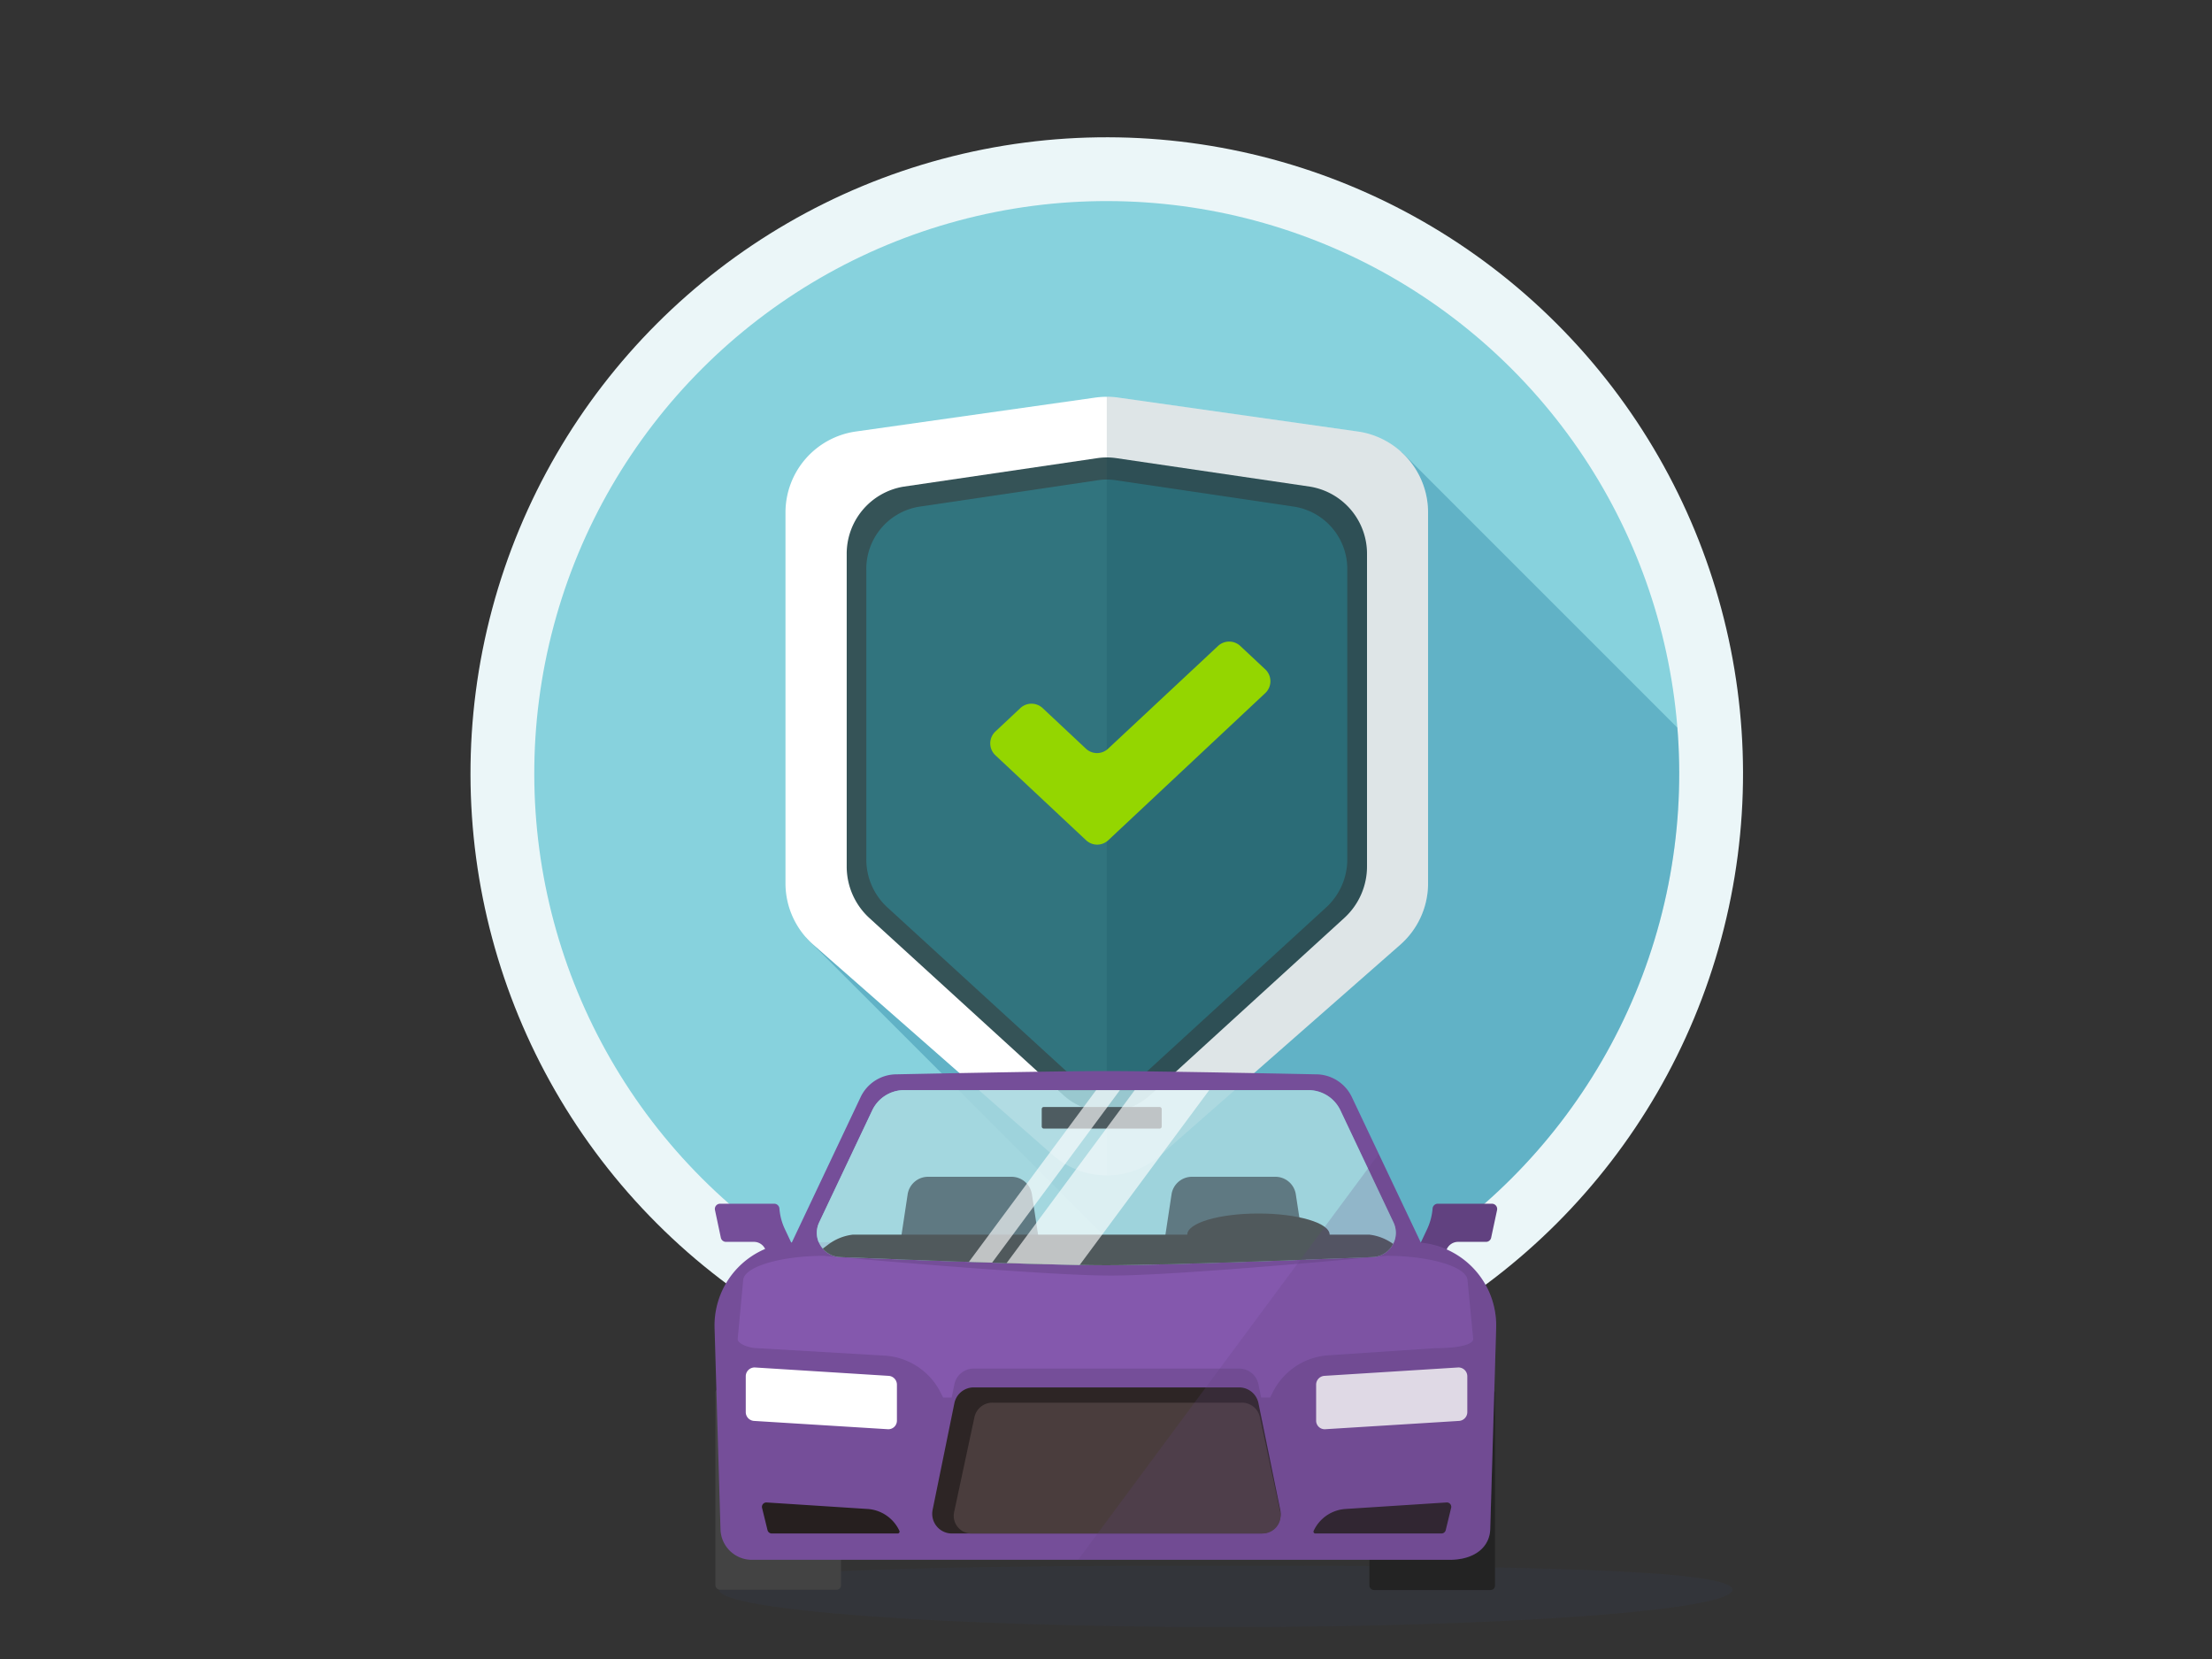 <svg xmlns="http://www.w3.org/2000/svg" xmlns:xlink="http://www.w3.org/1999/xlink" viewBox="0 0 500 375"><rect x="0" y="0" width="500" height="375" fill="#333333" stroke="none"/><defs><style>.cls-1{fill:#87d2dd;}.cls-2{fill:none;}.cls-3{isolation:isolate;}.cls-4{fill:#ebf6f8;}.cls-5{clip-path:url(#clip-path);}.cls-6{fill:#005e8b;opacity:0.28;}.cls-11,.cls-15,.cls-31,.cls-6{mix-blend-mode:multiply;}.cls-28,.cls-7{fill:#fff;}.cls-8{fill:#468b96;}.cls-9{fill:#355357;}.cls-10{fill:#31747e;}.cls-11{opacity:0.5;}.cls-12{clip-path:url(#clip-path-2);}.cls-13{fill:#003545;opacity:0.26;}.cls-14{fill:#94d600;}.cls-15{fill:#394d79;opacity:0.11;}.cls-16{fill:#434343;}.cls-17{fill:#232323;}.cls-18{fill:#754e99;}.cls-19,.cls-31{fill:#614180;}.cls-20{fill:#8458ad;}.cls-21{fill:#2d2525;}.cls-22{fill:#4a3d3d;}.cls-23{fill:#a7d8df;opacity:0.88;}.cls-24{fill:#4e5c61;}.cls-25{clip-path:url(#clip-path-3);}.cls-26{fill:#5f7982;}.cls-27{fill:#50595c;}.cls-28{opacity:0.64;mix-blend-mode:overlay;}.cls-29{fill:#261f1f;}.cls-30{clip-path:url(#clip-path-4);}.cls-31{opacity:0.2;}</style><clipPath id="clip-path"><circle class="cls-1" cx="250.18" cy="174.85" r="129.4" transform="translate(-50.37 228.12) rotate(-45)"/></clipPath><clipPath id="clip-path-2"><path class="cls-2" d="M316.52,213.54l-54.15,47.55a18.5,18.5,0,0,1-24.39,0l-54.14-47.55a18.47,18.47,0,0,1-6.29-13.89v-83.8a18.5,18.5,0,0,1,15.89-18.31l54.14-7.67a18.8,18.8,0,0,1,5.19,0l54.14,7.67a18.49,18.49,0,0,1,15.89,18.31v83.8A18.5,18.5,0,0,1,316.52,213.54Z"/></clipPath><clipPath id="clip-path-3"><path class="cls-2" d="M295.71,246.41H204.39a8,8,0,0,0-7.23,4.57l-12,25.34a5.5,5.5,0,0,0,5,7.84S235.07,286,250.05,286,310,284.16,310,284.16a5.49,5.49,0,0,0,5-7.84l-12-25.34A8,8,0,0,0,295.71,246.41Z"/></clipPath><clipPath id="clip-path-4"><path class="cls-2" d="M321.07,280.81,305.53,248c-.38-3.15-3.56-5.16-7-5.16H203.75A9,9,0,0,0,195.6,248l-15.55,32.85a18.79,18.79,0,0,0-18.53,19.33l1.34,45.49a7.3,7.3,0,0,0,7.14,6.93H327.58c6,0,9.16-3.07,9.27-6.93l1.34-45.49C338.47,290.56,331.38,282.24,321.07,280.81Z"/></clipPath></defs><g class="cls-3"><g id="Layer_2" data-name="Layer 2"><circle class="cls-4" cx="250.18" cy="174.85" r="143.82" transform="translate(-50.37 228.12) rotate(-45)"/><circle class="cls-1" cx="250.18" cy="174.85" r="129.4" transform="translate(-50.37 228.12) rotate(-45)"/><g class="cls-5"><polygon class="cls-6" points="404.26 189.6 316.85 102.19 279.83 96.84 248.61 108.9 240.91 153.15 182.15 211.91 289.97 319.73 334.98 298.09 386.24 253.89 404.26 189.6"/></g><path class="cls-7" d="M316.52,213.54l-54.15,47.55a18.5,18.5,0,0,1-24.39,0l-54.14-47.55a18.47,18.47,0,0,1-6.29-13.89v-83.8a18.5,18.5,0,0,1,15.89-18.31l54.14-7.67a18.8,18.8,0,0,1,5.19,0l54.14,7.67a18.49,18.49,0,0,1,15.89,18.31v83.8A18.5,18.5,0,0,1,316.52,213.54Z"/><path class="cls-8" d="M297.07,166.77a46.89,46.89,0,1,1-46.89-46.88A46.89,46.89,0,0,1,297.07,166.77Z"/><path class="cls-9" d="M303.88,207.48l-43.83,40a14.58,14.58,0,0,1-19.75,0l-43.82-40a15.77,15.77,0,0,1-5.09-11.67V125.37A15.37,15.37,0,0,1,204.25,110l43.83-6.45a14.77,14.77,0,0,1,4.2,0L296.11,110A15.37,15.37,0,0,1,309,125.37v70.44A15.77,15.77,0,0,1,303.88,207.48Z"/><path class="cls-10" d="M299.83,205.05l-40.52,37.1a13.42,13.42,0,0,1-18.26,0l-40.53-37.1a14.7,14.7,0,0,1-4.7-10.84V128.82a14.25,14.25,0,0,1,11.89-14.28l40.53-6a13.28,13.28,0,0,1,3.88,0l40.52,6a14.25,14.25,0,0,1,11.9,14.28v65.39A14.71,14.71,0,0,1,299.83,205.05Z"/><g class="cls-11"><g class="cls-12"><rect class="cls-13" x="250.18" y="83.06" width="72.63" height="182.62"/></g></g><path class="cls-14" d="M245.51,189.94,225,170.72a3.68,3.68,0,0,1,0-5.37l5.66-5.31a3.69,3.69,0,0,1,5,0l9.81,9.2a3.67,3.67,0,0,0,5,0L275.34,146a3.69,3.69,0,0,1,5,0L286,151.3a3.68,3.68,0,0,1,0,5.37l-35.5,33.27A3.67,3.67,0,0,1,245.51,189.94Z"/><path class="cls-15" d="M391.6,359.34c0,4.66-51.28,8.44-114.53,8.44S162.54,364,162.54,359.34s52.29-5.43,115.54-5.43S391.6,354.68,391.6,359.34Z"/><rect class="cls-16" x="161.71" y="313.81" width="28.39" height="45.54" rx="1"/><rect class="cls-17" x="309.54" y="313.87" width="28.39" height="45.54" rx="1"/><path class="cls-18" d="M162.74,272.09H175a1.18,1.18,0,0,1,1.18,1.09v0a13.29,13.29,0,0,0,1.22,4.62l2.17,4.61A1.18,1.18,0,0,1,179,284l-3.23,1.52a1.18,1.18,0,0,1-1.58-.57l-1.24-2.63a2.79,2.79,0,0,0-2.53-1.61h-6.32a1.18,1.18,0,0,1-1.16-.94l-1.33-6.27A1.18,1.18,0,0,1,162.74,272.09Z"/><path class="cls-19" d="M337.19,272.09H325a1.18,1.18,0,0,0-1.18,1.09h0a13.53,13.53,0,0,1-1.24,4.67l-2.16,4.59A1.19,1.19,0,0,0,321,284l3.23,1.52a1.18,1.18,0,0,0,1.58-.57l1.24-2.63a2.8,2.8,0,0,1,2.53-1.61h6.32a1.18,1.18,0,0,0,1.16-.94l1.34-6.27A1.19,1.19,0,0,0,337.19,272.09Z"/><path class="cls-18" d="M327.58,352.58H170a7.09,7.09,0,0,1-7.14-6.93l-1.34-45.49a18.8,18.8,0,0,1,18.79-19.35H319.4a18.8,18.8,0,0,1,18.79,19.35l-1.34,45.49C336.74,349.51,333.57,352.58,327.58,352.58Z"/><path class="cls-20" d="M324.46,304.74l-24,1.6a15.16,15.16,0,0,0-12.72,8.27l-.66,1.3H213.2l-.66-1.29a15.21,15.21,0,0,0-12.84-8.21l-28.54-1.67c-1.66,0-4.52-.94-4.41-2.11L168,289.3c.28-3,8.53-5.43,18.23-5.43,0,0,48.92,4.46,64.89,4.46s62.36-4.46,62.36-4.46c9.7,0,17.94,2.44,18.23,5.43L333,302.63C333.07,303.8,330.21,304.74,324.46,304.74Z"/><path class="cls-18" d="M185.17,276.32l12-25.34a8,8,0,0,1,7.23-4.57h91.32a8,8,0,0,1,7.23,4.57l12,25.34a5.46,5.46,0,0,1-.87,6h7.77L305.58,248a9,9,0,0,0-8.16-5.16s-35.53-.74-47.37-.74-47.36.74-47.36.74a9,9,0,0,0-8.16,5.16l-16.25,34.34h7.77A5.46,5.46,0,0,1,185.17,276.32Z"/><path class="cls-18" d="M285,342.37H215.17a4.45,4.45,0,0,1-4.36-5.35l4.92-24.11a4.46,4.46,0,0,1,4.37-3.56h60a4.45,4.45,0,0,1,4.36,3.56L289.39,337A4.46,4.46,0,0,1,285,342.37Z"/><path class="cls-21" d="M285,346.63H215.17a4.45,4.45,0,0,1-4.36-5.35l4.92-24.11a4.46,4.46,0,0,1,4.37-3.56h60a4.45,4.45,0,0,1,4.36,3.56l4.93,24.11A4.46,4.46,0,0,1,285,346.63Z"/><path class="cls-22" d="M285.3,346.63H219.76a4,4,0,0,1-4.1-4.79l4.62-21.59a4.15,4.15,0,0,1,4.1-3.19h56.3a4.14,4.14,0,0,1,4.09,3.19l4.63,21.59A4.05,4.05,0,0,1,285.3,346.63Z"/><path class="cls-23" d="M295.71,246.41H204.39a8,8,0,0,0-7.23,4.57l-12,25.34a5.5,5.5,0,0,0,5,7.84S235.07,286,250.05,286,310,284.16,310,284.16a5.49,5.49,0,0,0,5-7.84l-12-25.34A8,8,0,0,0,295.71,246.41Z"/><rect class="cls-24" x="235.47" y="250.22" width="27.12" height="4.89" rx="0.45"/><g class="cls-25"><path class="cls-26" d="M291.37,295.6h-25a4.68,4.68,0,0,1-4.62-5.38L264.81,270a4.67,4.67,0,0,1,4.62-4h18.85a4.67,4.67,0,0,1,4.63,4L296,290.22A4.68,4.68,0,0,1,291.37,295.6Z"/><path class="cls-26" d="M231.72,295.6h-25a4.68,4.68,0,0,1-4.62-5.38L205.16,270a4.67,4.67,0,0,1,4.62-4h18.85a4.68,4.68,0,0,1,4.63,4l3.08,20.22A4.68,4.68,0,0,1,231.72,295.6Z"/><path class="cls-27" d="M325.26,291.4H177c-1.81,0-1.23-1.52,1.14-3.3l9-6.73a11.46,11.46,0,0,1,5.62-2.29H309.54a11.46,11.46,0,0,1,5.62,2.29l9,6.73C326.49,289.88,327.06,291.4,325.26,291.4Z"/><path class="cls-27" d="M300.55,279.08c0,2.64-7.2,4.79-16.09,4.79s-16.09-2.15-16.09-4.79,7.2-4.78,16.09-4.78S300.55,276.44,300.55,279.08Z"/><rect class="cls-28" x="205.99" y="265.22" width="79.95" height="13.53" transform="translate(610.93 236.24) rotate(126.53)"/><rect class="cls-28" x="191.18" y="270.31" width="79.95" height="4.32" transform="translate(587.69 248.91) rotate(126.53)"/></g><path class="cls-7" d="M200.67,323.06l-30.28-1.88a2,2,0,0,1-1.82-1.94v-8.19a2,2,0,0,1,2.06-1.95L200.91,311a2,2,0,0,1,1.83,1.94v8.19A1.94,1.94,0,0,1,200.67,323.06Z"/><path class="cls-7" d="M299.56,323.06l30.28-1.88a2,2,0,0,0,1.83-1.94v-8.19a2,2,0,0,0-2.07-1.95L299.32,311a2,2,0,0,0-1.82,1.94v8.19A1.93,1.93,0,0,0,299.56,323.06Z"/><path class="cls-29" d="M196,341.08l-22.67-1.46a1,1,0,0,0-1.06,1.28l1.21,4.94a1,1,0,0,0,1,.79h28.44a.42.42,0,0,0,.38-.6h0A8.54,8.54,0,0,0,196,341.08Z"/><path class="cls-29" d="M304.24,341.08l22.67-1.46A1,1,0,0,1,328,340.9l-1.2,4.94a1,1,0,0,1-1,.79H297.32a.42.42,0,0,1-.38-.6h0A8.54,8.54,0,0,1,304.24,341.08Z"/><g class="cls-30"><polygon class="cls-31" points="225.65 376.93 319.99 249.58 407.41 314.34 313.07 433.69 225.65 376.93"/></g></g></g></svg>